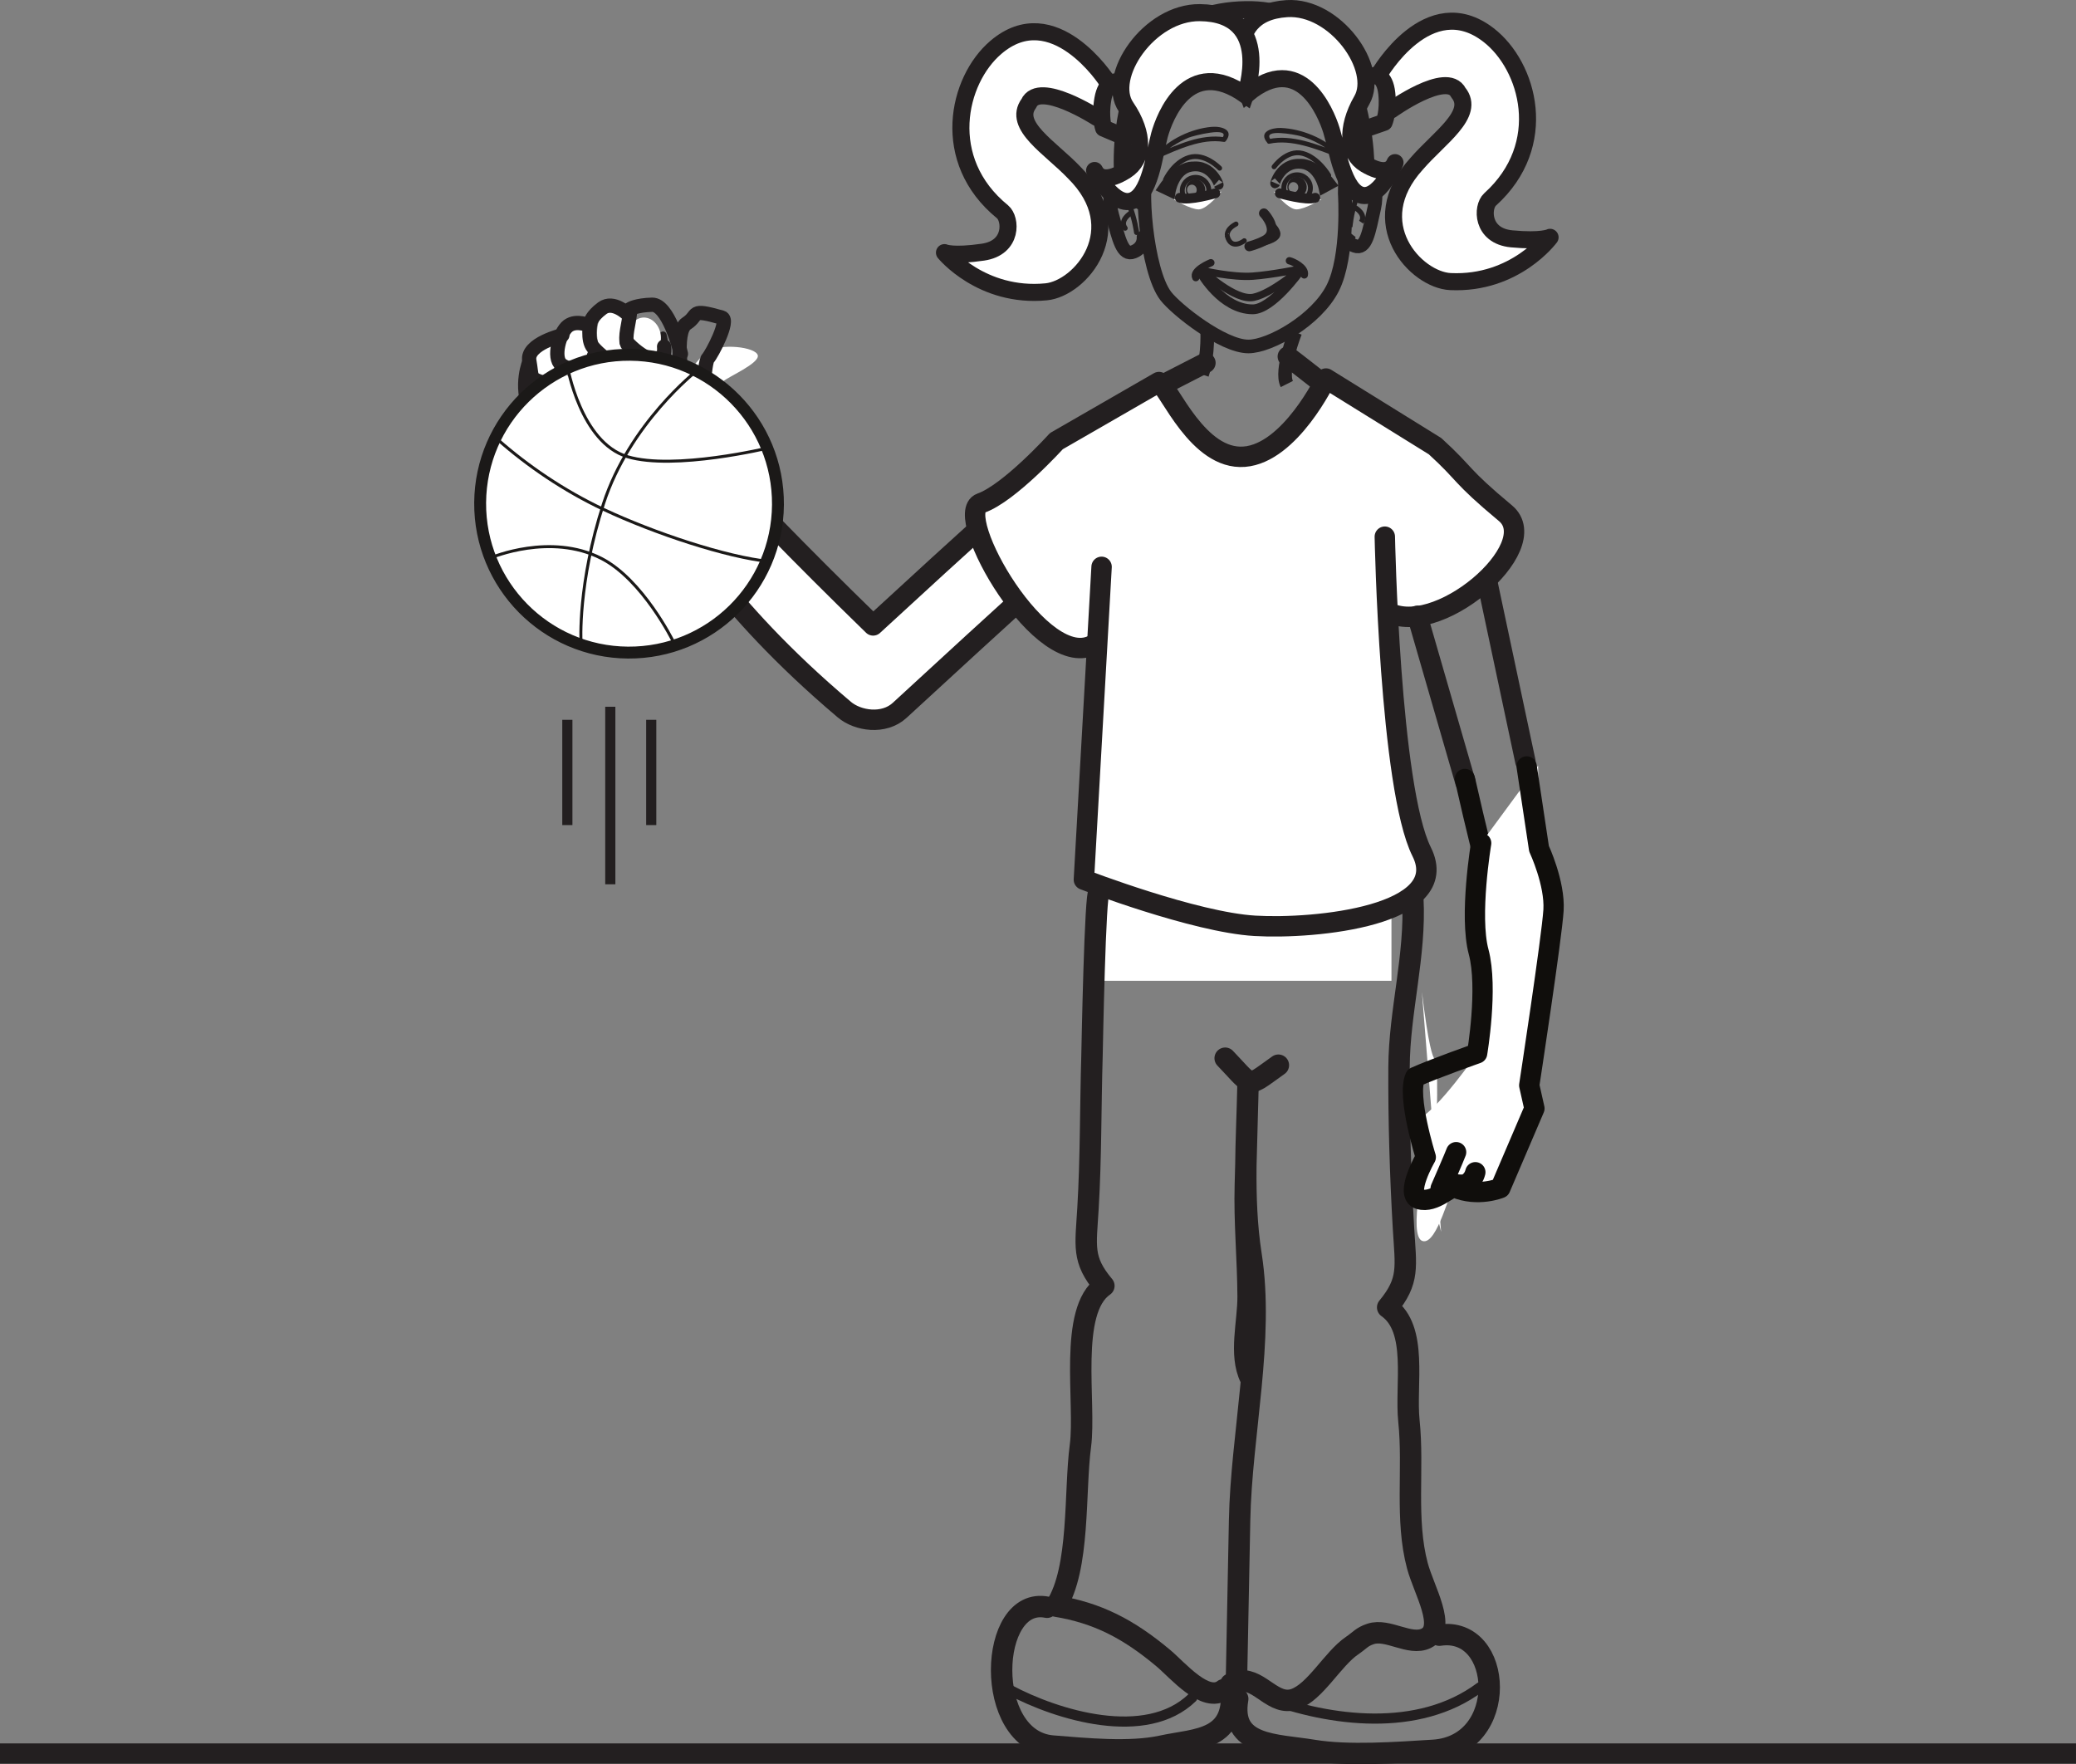 <?xml version="1.0" encoding="UTF-8"?>
<svg xmlns="http://www.w3.org/2000/svg" xmlns:xlink="http://www.w3.org/1999/xlink" width="204.666pt" height="173.906pt" viewBox="0 0 204.666 173.906" version="1.1">
<rect x="0" y="0" width="204.666" height="173.906" fill="#808080" stroke="none"/>
<defs>
<clipPath id="clip1">
  <path d="M 97 157 L 123 157 L 123 173.906 L 97 173.906 Z M 97 157 "/>
</clipPath>
<clipPath id="clip2">
  <path d="M 120 160 L 148 160 L 148 173.906 L 120 173.906 Z M 120 160 "/>
</clipPath>
<clipPath id="clip3">
  <path d="M 0 171 L 204.664 171 L 204.664 173.906 L 0 173.906 Z M 0 171 "/>
</clipPath>
</defs>
<g id="surface1">
<path style=" stroke:none;fill-rule:nonzero;fill:rgb(100%,100%,100%);fill-opacity:1;" d="M 108.602 96.68 L 108.602 79.496 L 137.18 79.496 L 137.18 96.68 "/>
<path style="fill:none;stroke-width:2.011;stroke-linecap:round;stroke-linejoin:round;stroke:rgb(13.73%,12.16%,12.549%);stroke-opacity:1;stroke-miterlimit:4;" d="M -0 0.002 L 4.059 2.084 " transform="matrix(1,0,0,-1,114.781,37.853)"/>
<path style="fill:none;stroke-width:2.011;stroke-linecap:round;stroke-linejoin:round;stroke:rgb(13.73%,12.16%,12.549%);stroke-opacity:1;stroke-miterlimit:4;" d="M 0.002 0.001 C 0.314 -0.21 3.228 -2.499 3.228 -2.499 " transform="matrix(1,0,0,-1,126.959,35.145)"/>
<path style="fill-rule:nonzero;fill:rgb(100%,100%,100%);fill-opacity:1;stroke-width:2.011;stroke-linecap:round;stroke-linejoin:round;stroke:rgb(13.73%,12.16%,12.549%);stroke-opacity:1;stroke-miterlimit:4;" d="M 0.001 0.002 C -0.718 1.182 4.415 -5.389 19.599 -20.147 C 38.962 -2.315 39.813 -1.998 40.735 -1.693 C 42.72 -1.029 44.642 -2.119 45.431 -4.057 C 46.216 -5.99 45.13 -8.307 43.247 -9.213 L 44.075 -8.811 C 42.622 -9.85 31.728 -19.74 22.212 -28.522 C 20.661 -29.951 18.087 -29.572 16.755 -28.443 C 4.106 -17.748 1.075 -10.49 -1.323 -9.17 " transform="matrix(1,0,0,-1,66.48,41.502)"/>
<path style="fill:none;stroke-width:0.705;stroke-linecap:round;stroke-linejoin:round;stroke:rgb(13.73%,12.16%,12.549%);stroke-opacity:1;stroke-miterlimit:4;" d="M 0.001 0.001 C 0.462 1.618 -0.296 2.462 -0.296 2.462 " transform="matrix(1,0,0,-1,64.624,50.329)"/>
<path style="fill:none;stroke-width:1.409;stroke-linecap:round;stroke-linejoin:round;stroke:rgb(13.73%,12.16%,12.549%);stroke-opacity:1;stroke-miterlimit:4;" d="M -0 0.001 C -0 0.001 -1.051 -2.393 0.078 -4.928 C 1.199 -7.46 1.195 -8.21 2.753 -8.549 C 2.949 -8.592 2.832 -8.667 3.011 -8.671 " transform="matrix(1,0,0,-1,52.223,35.58)"/>
<path style="fill-rule:nonzero;fill:rgb(100%,100%,100%);fill-opacity:1;stroke-width:0.705;stroke-linecap:round;stroke-linejoin:round;stroke:rgb(13.73%,12.16%,12.549%);stroke-opacity:1;stroke-miterlimit:4;" d="M 0.001 0.001 C -0.319 0.075 2.239 2.423 2.056 4.036 C 2.021 4.306 1.786 5.306 1.704 5.591 " transform="matrix(1,0,0,-1,64.23,46.38)"/>
<path style="fill:none;stroke-width:0.705;stroke-linecap:round;stroke-linejoin:round;stroke:rgb(13.73%,12.16%,12.549%);stroke-opacity:1;stroke-miterlimit:4;" d="M 0 -0.002 C 0.149 0.311 -0.636 2.053 -0.937 2.311 C -1.238 2.565 -0.945 3.19 -1.25 4.327 " transform="matrix(1,0,0,-1,66.617,37.354)"/>
<path style=" stroke:none;fill-rule:nonzero;fill:rgb(100%,100%,100%);fill-opacity:1;" d="M 136.398 59.227 C 141.305 62.375 152.262 52.949 148.297 49.645 C 143.66 45.781 144.516 45.922 141.355 43.035 L 130.602 36.363 C 130.602 36.363 127.098 43.723 122.543 44.074 C 117.992 44.426 115.184 37.418 114.137 36.715 L 104.02 42.539 C 104.02 42.539 99.395 47.66 96.586 48.652 C 93.633 49.695 102.699 65.668 107.82 62.527 "/>
<path style="fill:none;stroke-width:2.011;stroke-linecap:round;stroke-linejoin:round;stroke:rgb(13.73%,12.16%,12.549%);stroke-opacity:1;stroke-miterlimit:4;" d="M 0.002 0.002 C 4.904 -3.154 15.857 6.275 11.896 9.58 C 7.26 13.443 8.115 13.303 4.955 16.189 L -5.799 22.857 C -5.799 22.857 -9.303 15.502 -13.854 15.15 C -18.408 14.799 -21.213 21.807 -22.264 22.51 L -32.377 16.685 C -32.377 16.685 -37.006 11.564 -39.814 10.572 C -42.764 9.529 -33.701 -6.443 -28.576 -3.303 " transform="matrix(1,0,0,-1,136.522,60.17)"/>
<path style="fill-rule:nonzero;fill:rgb(100%,100%,100%);fill-opacity:1;stroke-width:2.011;stroke-linecap:round;stroke-linejoin:round;stroke:rgb(13.73%,12.16%,12.549%);stroke-opacity:1;stroke-miterlimit:4;" d="M 0.002 -0 C 0.002 -0 0.482 -24.75 3.635 -31.059 C 6.787 -37.363 -6.85 -38.715 -12.807 -38.359 C -18.76 -38.012 -29.666 -33.809 -29.666 -33.809 L -27.92 -2.973 " transform="matrix(1,0,0,-1,136.522,52.902)"/>
<path style="fill:none;stroke-width:1.341;stroke-linecap:butt;stroke-linejoin:round;stroke:rgb(13.73%,12.16%,12.549%);stroke-opacity:1;stroke-miterlimit:4;" d="M 0.002 -0.002 L 0.169 -2.869 " transform="matrix(1,0,0,-1,52.123,35.807)"/>
<path style=" stroke:none;fill-rule:nonzero;fill:rgb(100%,100%,100%);fill-opacity:1;" d="M 64.492 44.434 C 66.262 43.668 68.883 41.605 69.055 40.938 C 69.254 40.191 70.945 37.973 71.324 37.578 C 71.699 37.184 74.941 35.801 74.703 35.008 C 74.469 34.203 71.105 33.812 69.797 34.645 C 68.488 35.484 67.34 37.77 67.34 37.77 C 67.34 37.77 65.004 35.184 62.016 38.133 "/>
<path style="fill:none;stroke-width:1.409;stroke-linecap:round;stroke-linejoin:round;stroke:rgb(13.73%,12.16%,12.549%);stroke-opacity:1;stroke-miterlimit:4;" d="M -0 -0.001 C 1.77 0.765 4.391 2.828 4.562 3.495 C 4.762 4.242 4.926 8.722 5.305 9.113 C 5.68 9.511 7.465 12.902 6.664 13.132 C 3.395 14.062 4.504 13.386 3.195 12.55 C 1.887 11.714 2.848 6.663 2.848 6.663 C 2.848 6.663 0.512 9.249 -2.477 6.3 " transform="matrix(1,0,0,-1,64.492,44.433)"/>
<path style="fill:none;stroke-width:2.011;stroke-linecap:round;stroke-linejoin:round;stroke:rgb(13.73%,12.16%,12.549%);stroke-opacity:1;stroke-miterlimit:4;" d="M 0 0.001 L 4.742 -16.39 " transform="matrix(1,0,0,-1,139.726,60.704)"/>
<path style=" stroke:none;fill-rule:nonzero;fill:rgb(100%,100%,100%);fill-opacity:1;" d="M 60.801 35.867 C 59.918 35.965 59.062 34.84 58.891 33.348 C 58.723 31.855 59.305 30.566 60.188 30.469 C 61.074 30.367 61.93 31.492 62.098 32.984 C 62.27 34.473 61.688 35.766 60.801 35.867 "/>
<path style=" stroke:none;fill-rule:nonzero;fill:rgb(100%,100%,100%);fill-opacity:1;" d="M 56.91 36.477 C 56.027 36.578 55.195 35.672 55.059 34.457 C 54.922 33.242 55.527 32.176 56.41 32.074 C 57.297 31.973 58.125 32.879 58.266 34.094 C 58.402 35.309 57.797 36.375 56.91 36.477 "/>
<path style=" stroke:none;fill-rule:nonzero;fill:rgb(100%,100%,100%);fill-opacity:1;" d="M 54.082 37.609 C 53.199 37.711 52.383 36.93 52.262 35.867 C 52.141 34.801 52.762 33.859 53.645 33.758 C 54.531 33.656 55.348 34.438 55.469 35.5 C 55.59 36.562 54.969 37.508 54.082 37.609 "/>
<path style=" stroke:none;fill-rule:nonzero;fill:rgb(100%,100%,100%);fill-opacity:1;" d="M 63.762 35.156 C 62.875 35.258 62.059 34.477 61.938 33.414 C 61.816 32.352 62.438 31.41 63.324 31.309 C 64.207 31.207 65.023 31.988 65.145 33.051 C 65.266 34.113 64.645 35.055 63.762 35.156 "/>
<path style="fill:none;stroke-width:2.011;stroke-linecap:round;stroke-linejoin:round;stroke:rgb(13.73%,12.16%,12.549%);stroke-opacity:1;stroke-miterlimit:4;" d="M -0.001 0.002 L 3.757 -17.682 " transform="matrix(1,0,0,-1,146.626,57.377)"/>
<path style="fill:none;stroke-width:1.409;stroke-linecap:round;stroke-linejoin:round;stroke:rgb(13.73%,12.16%,12.549%);stroke-opacity:1;stroke-miterlimit:4;" d="M 0.002 -0 C 1.162 -1.344 3.943 -3.141 3.705 -0.473 " transform="matrix(1,0,0,-1,61.768,33.691)"/>
<path style="fill:none;stroke-width:2.111;stroke-linecap:round;stroke-linejoin:round;stroke:rgb(13.73%,12.16%,12.549%);stroke-opacity:1;stroke-miterlimit:4;" d="M 0.001 0.002 C -0.405 0.002 -0.683 -15.256 -0.706 -16.205 C -0.854 -21.197 -0.804 -26.252 -1.101 -31.236 C -1.319 -34.982 -1.71 -36.287 0.466 -38.877 C -3.062 -41.307 -1.288 -50.44 -1.847 -54.647 C -2.452 -59.205 -1.87 -66.721 -4.257 -70.447 C -0.179 -71.119 2.864 -72.678 6.325 -75.576 C 7.771 -76.791 10.489 -80.068 12.286 -78.686 " transform="matrix(1,0,0,-1,108.362,87.873)"/>
<path style="fill:none;stroke-width:2.111;stroke-linecap:round;stroke-linejoin:round;stroke:rgb(13.73%,12.16%,12.549%);stroke-opacity:1;stroke-miterlimit:4;" d="M -0.002 0.002 C 0.299 -5.647 -1.338 -11.123 -1.361 -16.65 C -1.389 -21.904 -1.225 -27.303 -0.92 -32.541 C -0.697 -36.354 -0.311 -37.686 -2.482 -40.318 C 0.537 -42.439 -0.76 -47.916 -0.385 -51.525 C 0.107 -56.225 -0.771 -61.229 0.451 -65.795 C 1.096 -68.201 3.373 -71.936 1.311 -72.939 C -0.295 -73.717 -2.467 -71.939 -4.166 -72.506 C -5.049 -72.803 -5.166 -73.096 -5.99 -73.658 C -7.9 -74.955 -9.615 -78.244 -11.662 -78.939 C -13.705 -79.639 -15.021 -76.979 -16.982 -77.135 " transform="matrix(1,0,0,-1,139.287,88.557)"/>
<path style="fill:none;stroke-width:2.111;stroke-linecap:round;stroke-linejoin:round;stroke:rgb(13.73%,12.16%,12.549%);stroke-opacity:1;stroke-miterlimit:4;" d="M -0.002 0.002 C 1.221 -1.272 1.771 -1.99 2.26 -2.217 C 2.9 -2.514 3.439 -1.959 5.244 -0.686 " transform="matrix(1,0,0,-1,120.787,104.314)"/>
<path style="fill:none;stroke-width:2.111;stroke-linecap:round;stroke-linejoin:round;stroke:rgb(13.73%,12.16%,12.549%);stroke-opacity:1;stroke-miterlimit:4;" d="M 0.002 -0.001 C -1.131 2.292 -0.205 5.499 -0.225 8.046 C -0.244 11.71 -0.6 15.354 -0.498 19.022 C -0.408 22.448 -0.314 25.87 -0.225 29.296 C -0.334 23.565 -0.811 17.753 0.064 12.147 C 1.373 3.796 -0.9 -5.556 -1.064 -14.032 C -1.174 -19.399 -1.275 -24.774 -1.381 -30.146 " transform="matrix(1,0,0,-1,123.272,135.827)"/>
<g clip-path="url(#clip1)" clip-rule="nonzero">
<path style="fill:none;stroke-width:2.111;stroke-linecap:round;stroke-linejoin:round;stroke:rgb(13.73%,12.16%,12.549%);stroke-opacity:1;stroke-miterlimit:4;" d="M -0.002 0.002 C -5.791 1.174 -6.342 -13.135 0.564 -13.682 C 3.83 -13.94 8.143 -14.373 11.322 -13.682 C 14.74 -12.936 18.854 -13.229 18.111 -7.561 " transform="matrix(1,0,0,-1,103.225,158.435)"/>
</g>
<g clip-path="url(#clip2)" clip-rule="nonzero">
<path style="fill:none;stroke-width:2.111;stroke-linecap:round;stroke-linejoin:round;stroke:rgb(13.73%,12.16%,12.549%);stroke-opacity:1;stroke-miterlimit:4;" d="M 0.001 -0 C 6.356 0.973 6.962 -10.902 -0.62 -11.356 C -4.202 -11.574 -8.933 -11.93 -12.425 -11.356 C -16.175 -10.738 -20.69 -10.981 -19.878 -6.277 " transform="matrix(1,0,0,-1,141.901,161.184)"/>
</g>
<path style="fill:none;stroke-width:1;stroke-linecap:round;stroke-linejoin:round;stroke:rgb(13.73%,12.16%,12.549%);stroke-opacity:1;stroke-miterlimit:4;" d="M 0.002 0.002 C 4.686 -2.502 13.451 -5.197 18.018 -0.772 " transform="matrix(1,0,0,-1,99.525,166.568)"/>
<path style="fill:none;stroke-width:1;stroke-linecap:round;stroke-linejoin:round;stroke:rgb(13.73%,12.16%,12.549%);stroke-opacity:1;stroke-miterlimit:4;" d="M -0.002 0.001 C 6.299 -2.331 15.029 -3.523 21.123 1.028 " transform="matrix(1,0,0,-1,124.791,167.341)"/>
<path style="fill:none;stroke-width:2;stroke-linecap:round;stroke-linejoin:round;stroke:rgb(6.294%,5.768%,5.058%);stroke-opacity:1;stroke-miterlimit:4;" d="M -0.001 0.001 C -0.001 0.001 1.538 -6.804 1.843 -7.577 " transform="matrix(1,0,0,-1,144.419,76.786)"/>
<path style=" stroke:none;fill-rule:nonzero;fill:rgb(100%,100%,100%);fill-opacity:1;" d="M 142.074 121.426 C 140.645 116.195 141.676 112.82 141.684 107.934 C 141.699 101.148 141.52 108.75 140.18 97.773 "/>
<path style="fill:none;stroke-width:1.409;stroke-linecap:round;stroke-linejoin:round;stroke:rgb(13.73%,12.16%,12.549%);stroke-opacity:1;stroke-miterlimit:4;" d="M 0.001 0 C -0.14 0.676 -1.296 4.883 -2.839 4.844 C -4.386 4.805 -4.976 4.434 -4.976 4.434 C -4.976 4.434 -4.999 4.27 -5.027 4.004 C -5.136 2.942 -5.554 1.704 -5.289 0.969 " transform="matrix(1,0,0,-1,67.128,34.883)"/>
<path style=" stroke:none;fill-rule:nonzero;fill:rgb(100%,100%,100%);fill-opacity:1;" d="M 151.637 75.477 L 151.727 83.656 C 151.727 83.656 153.316 87.055 153.156 89.719 C 152.992 92.387 150.762 106.992 150.762 106.992 L 151.273 109.266 L 147.914 117.113 C 147.914 117.113 145.699 118.027 143.422 117.062 C 143 116.879 141.73 122.785 140.242 122.332 C 138.754 121.883 140.562 114.066 140.562 114.066 C 140.562 114.066 138.969 112.133 139.844 110.297 C 141.715 109.457 145.625 103.836 145.625 103.836 C 145.625 103.836 146.727 97.391 145.773 93.832 C 144.82 90.277 146.023 83.109 146.023 83.109 "/>
<path style="fill:none;stroke-width:2;stroke-linecap:round;stroke-linejoin:round;stroke:rgb(6.294%,5.768%,5.058%);stroke-opacity:1;stroke-miterlimit:4;" d="M 0.001 0.002 L 1.22 -8.104 C 1.22 -8.104 2.81 -11.502 2.649 -14.166 C 2.485 -16.838 0.255 -31.436 0.255 -31.436 L 0.767 -33.713 L -2.593 -41.561 C -2.593 -41.561 -4.808 -42.475 -7.085 -41.51 C -7.507 -41.326 -9.101 -43.104 -10.589 -42.654 C -12.077 -42.205 -9.944 -38.514 -9.944 -38.514 C -9.944 -38.514 -11.854 -32.455 -10.983 -30.615 C -9.112 -29.775 -4.882 -28.283 -4.882 -28.283 C -4.882 -28.283 -3.78 -21.838 -4.733 -18.279 C -5.686 -14.725 -4.483 -7.557 -4.483 -7.557 " transform="matrix(1,0,0,-1,150.507,75.553)"/>
<path style="fill-rule:nonzero;fill:rgb(100%,100%,100%);fill-opacity:1;stroke-width:2;stroke-linecap:round;stroke-linejoin:round;stroke:rgb(6.294%,5.768%,5.058%);stroke-opacity:1;stroke-miterlimit:4;" d="M -0 -0 C -0.164 -0.465 -1.527 -3.578 -1.527 -3.578 " transform="matrix(1,0,0,-1,143.555,113.574)"/>
<path style="fill-rule:nonzero;fill:rgb(100%,100%,100%);fill-opacity:1;stroke-width:2;stroke-linecap:round;stroke-linejoin:round;stroke:rgb(6.294%,5.768%,5.058%);stroke-opacity:1;stroke-miterlimit:4;" d="M 0.001 -0.001 C -0.233 -0.946 -0.991 -1.208 -0.991 -1.208 C -0.991 -1.208 -2.358 -1.384 -2.683 -0.728 " transform="matrix(1,0,0,-1,145.448,115.55)"/>
<path style="fill:none;stroke-width:1.409;stroke-linecap:round;stroke-linejoin:round;stroke:rgb(13.73%,12.16%,12.549%);stroke-opacity:1;stroke-miterlimit:4;" d="M 0.001 -0.001 C 0.001 -0.001 -1.225 0.589 -2.073 -0.036 C -2.917 -0.665 -3.6 -3.2 -2.733 -3.864 C -1.87 -4.536 0.494 -4.762 0.478 -3.001 " transform="matrix(1,0,0,-1,58.077,32.089)"/>
<path style="fill:none;stroke-width:1.409;stroke-linecap:round;stroke-linejoin:round;stroke:rgb(13.73%,12.16%,12.549%);stroke-opacity:1;stroke-miterlimit:4;" d="M 0.001 -0.002 C 0.001 -0.002 -3.542 -0.853 -3.257 -2.505 C -2.964 -4.158 -3.23 -4.209 -2.21 -4.58 C -1.195 -4.947 -0.539 -4.697 -0.289 -3.763 " transform="matrix(1,0,0,-1,55.437,33.041)"/>
<path style="fill:none;stroke-width:1.409;stroke-linecap:round;stroke-linejoin:round;stroke:rgb(13.73%,12.16%,12.549%);stroke-opacity:1;stroke-miterlimit:4;" d="M 0.001 0.001 C 0.001 0.001 -1.405 1.388 -2.491 0.583 C -3.577 -0.217 -3.671 -0.85 -3.671 -0.85 C -3.671 -0.85 -4.007 -2.565 -3.386 -3.288 C -2.226 -4.635 0.556 -6.428 0.317 -3.76 " transform="matrix(1,0,0,-1,61.87,30.962)"/>
<path style=" stroke:none;fill-rule:nonzero;fill:rgb(100%,100%,100%);fill-opacity:1;" d="M 76.695 49.758 C 76.637 57.867 70.016 64.387 61.906 64.328 C 53.801 64.27 47.277 57.648 47.336 49.543 C 47.398 41.434 54.016 34.91 62.125 34.973 C 70.23 35.031 76.754 41.652 76.695 49.758 "/>
<path style="fill:none;stroke-width:1.173;stroke-linecap:butt;stroke-linejoin:miter;stroke:rgb(10.927%,9.836%,9.45%);stroke-opacity:1;stroke-miterlimit:4;" d="M -0 0 C -0.059 -8.109 -6.68 -14.629 -14.79 -14.57 C -22.895 -14.511 -29.418 -7.89 -29.36 0.215 C -29.297 8.325 -22.68 14.848 -14.571 14.786 C -6.465 14.727 0.058 8.106 -0 0 Z M -0 0 " transform="matrix(1,0,0,-1,76.696,49.758)"/>
<path style="fill:none;stroke-width:0.293;stroke-linecap:butt;stroke-linejoin:miter;stroke:rgb(10.927%,9.836%,9.45%);stroke-opacity:1;stroke-miterlimit:4;" d="M -0 0.002 L -0.188 0.971 C -0.188 0.971 1.109 -6.576 5.734 -7.963 C 10.363 -9.346 19.652 -7.096 19.652 -7.096 " transform="matrix(1,0,0,-1,56.121,37.053)"/>
<path style="fill:none;stroke-width:0.293;stroke-linecap:butt;stroke-linejoin:miter;stroke:rgb(10.927%,9.836%,9.45%);stroke-opacity:1;stroke-miterlimit:4;" d="M 0.002 0.002 C 0.002 0.002 5.811 2.471 10.818 -0.08 C 14.908 -2.166 17.904 -8.244 17.904 -8.244 " transform="matrix(1,0,0,-1,48.455,54.959)"/>
<path style="fill:none;stroke-width:0.293;stroke-linecap:butt;stroke-linejoin:miter;stroke:rgb(10.927%,9.836%,9.45%);stroke-opacity:1;stroke-miterlimit:4;" d="M 0 -0 C 2.879 -2.531 6.454 -4.988 10.379 -6.836 C 15.372 -9.184 22.516 -11.559 26.762 -11.981 " transform="matrix(1,0,0,-1,49.121,43.375)"/>
<path style="fill:none;stroke-width:0.293;stroke-linecap:butt;stroke-linejoin:miter;stroke:rgb(10.927%,9.836%,9.45%);stroke-opacity:1;stroke-miterlimit:4;" d="M -0.001 0.002 C -0.001 0.002 -6.602 -5.166 -9.176 -13.068 C -11.739 -20.951 -11.403 -26.744 -11.399 -26.768 " transform="matrix(1,0,0,-1,68.68,36.564)"/>
<path style="fill:none;stroke-width:1;stroke-linecap:butt;stroke-linejoin:miter;stroke:rgb(13.73%,12.16%,12.549%);stroke-opacity:1;stroke-miterlimit:4;" d="M 0.001 -0.001 L 0.001 -17.501 " transform="matrix(1,0,0,-1,60.166,69.667)"/>
<path style="fill:none;stroke-width:1;stroke-linecap:butt;stroke-linejoin:miter;stroke:rgb(13.73%,12.16%,12.549%);stroke-opacity:1;stroke-miterlimit:4;" d="M 0.001 -0.002 L 0.001 -10.38 " transform="matrix(1,0,0,-1,64.202,70.952)"/>
<path style="fill:none;stroke-width:1;stroke-linecap:butt;stroke-linejoin:miter;stroke:rgb(13.73%,12.16%,12.549%);stroke-opacity:1;stroke-miterlimit:4;" d="M -0.002 -0.002 L -0.002 -10.38 " transform="matrix(1,0,0,-1,55.935,70.952)"/>
<g clip-path="url(#clip3)" clip-rule="nonzero">
<path style="fill:none;stroke-width:2;stroke-linecap:butt;stroke-linejoin:miter;stroke:rgb(13.73%,12.16%,12.549%);stroke-opacity:1;stroke-miterlimit:4;" d="M -0.002 -0.001 L -204.666 -0.001 " transform="matrix(1,0,0,-1,204.666,172.851)"/>
</g>
<path style="fill-rule:nonzero;fill:rgb(100%,100%,100%);fill-opacity:1;stroke-width:1.682;stroke-linecap:round;stroke-linejoin:round;stroke:rgb(13.73%,12.16%,12.549%);stroke-opacity:1;stroke-miterlimit:4;" d="M -0.001 -0.001 C -0.001 -0.001 4.847 8.417 10.765 3.851 C 14.718 0.804 16.898 -6.977 10.925 -12.364 C 10.108 -13.102 10.058 -15.962 13.05 -16.247 C 16.034 -16.528 16.839 -16.098 16.839 -16.098 C 16.839 -16.098 13.421 -20.758 7.019 -20.462 C 3.624 -20.305 -1.657 -14.708 3.683 -8.848 C 5.882 -6.294 9.519 -3.934 7.796 -1.833 C 6.667 0.406 1.163 -3.547 1.163 -3.547 " transform="matrix(1,0,0,-1,135.977,7.296)"/>
<path style=" stroke:none;fill-rule:nonzero;fill:rgb(13.73%,12.16%,12.549%);fill-opacity:1;" d="M 120.848 13.906 C 121.707 12.785 120.402 12.426 119.465 12.504 C 117.453 12.676 115.27 13.719 113.91 15.234 C 113.754 15.398 113.949 15.688 114.164 15.594 C 116.129 14.75 118.438 13.633 120.629 13.984 C 120.922 14.031 121.008 13.578 120.715 13.531 C 118.422 13.164 116.059 14.281 114.004 15.164 C 114.09 15.285 114.176 15.406 114.258 15.527 C 115.039 14.664 116.113 14.031 117.168 13.574 C 117.578 13.395 121.41 12.41 120.496 13.609 C 120.316 13.844 120.668 14.145 120.848 13.906 "/>
<path style=" stroke:none;fill-rule:nonzero;fill:rgb(13.73%,12.16%,12.549%);fill-opacity:1;" d="M 125.312 13.805 C 124.305 12.613 127.738 13.289 128.168 13.406 C 129.449 13.754 130.781 14.473 131.727 15.422 C 131.809 15.293 131.891 15.164 131.973 15.035 C 129.855 14.25 127.398 13.219 125.105 13.707 C 124.816 13.77 124.852 14.23 125.141 14.168 C 127.352 13.695 129.734 14.691 131.773 15.449 C 132.023 15.543 132.211 15.258 132.023 15.066 C 130.57 13.609 128.312 12.695 126.281 12.613 C 125.375 12.582 124.023 12.992 124.934 14.07 C 125.125 14.297 125.504 14.031 125.312 13.805 "/>
<path style="fill:none;stroke-width:1.343;stroke-linecap:butt;stroke-linejoin:miter;stroke:rgb(13.73%,12.16%,12.549%);stroke-opacity:1;stroke-miterlimit:4;" d="M 0.002 0.001 C 0.002 0.001 0.42 -6.167 -1.182 -9.331 C -2.779 -12.491 -7.369 -15.088 -9.502 -15.085 C -12.022 -15.081 -16.604 -11.463 -17.647 -10.104 C -19.561 -7.604 -20.256 1.072 -19.381 2.611 C -18.014 5.029 -20.256 6.478 -17.979 9.31 C -16.15 11.58 -13.502 12.634 -12.049 11.431 C -9.549 9.357 -9.236 10.341 -6.967 11.646 C -4.334 13.154 -0.397 8.962 -0.158 6.197 C 0.08 3.427 0.002 0.001 0.002 0.001 Z M 0.002 0.001 " transform="matrix(1,0,0,-1,132.572,19.068)"/>
<path style="fill:none;stroke-width:1.343;stroke-linecap:butt;stroke-linejoin:miter;stroke:rgb(13.73%,12.16%,12.549%);stroke-opacity:1;stroke-miterlimit:4;" d="M 0 -0.001 C 0 -0.001 -1.508 -3.786 -0.836 -5.118 " transform="matrix(1,0,0,-1,127.699,32.738)"/>
<path style="fill:none;stroke-width:1.343;stroke-linecap:butt;stroke-linejoin:miter;stroke:rgb(13.73%,12.16%,12.549%);stroke-opacity:1;stroke-miterlimit:4;" d="M -0.001 0.002 C -0.001 0.002 0.183 -2.592 -0.489 -4.604 " transform="matrix(1,0,0,-1,119.001,32.31)"/>
<path style="fill:none;stroke-width:1.343;stroke-linecap:round;stroke-linejoin:round;stroke:rgb(13.73%,12.16%,12.549%);stroke-opacity:1;stroke-miterlimit:4;" d="M -0.001 -0.002 C -0.001 -0.002 -0.966 2.252 -2.067 1.967 C -3.177 1.69 -3.114 -0.025 -2.802 -1.166 C -2.134 -3.591 -1.786 -5.267 -0.688 -4.818 C 0.413 -4.369 0.288 -3.361 0.288 -3.361 " transform="matrix(1,0,0,-1,112.446,20.002)"/>
<path style="fill:none;stroke-width:0.504;stroke-linecap:round;stroke-linejoin:round;stroke:rgb(13.73%,12.16%,12.549%);stroke-opacity:1;stroke-miterlimit:4;" d="M -0 -0 C -0 -0 0.406 1.574 1.008 0.023 C 1.602 -1.523 1.746 -2.75 1.746 -2.75 " transform="matrix(1,0,0,-1,110.305,20.16)"/>
<path style="fill:none;stroke-width:0.504;stroke-linecap:round;stroke-linejoin:round;stroke:rgb(13.73%,12.16%,12.549%);stroke-opacity:1;stroke-miterlimit:4;" d="M 0.001 -0.001 C 0.001 -0.001 -1.101 -0.696 -0.522 -1.466 " transform="matrix(1,0,0,-1,111.444,21.026)"/>
<path style="fill:none;stroke-width:1.343;stroke-linecap:butt;stroke-linejoin:miter;stroke:rgb(13.73%,12.16%,12.549%);stroke-opacity:1;stroke-miterlimit:4;" d="M 0 -0.002 C 0 -0.002 0.777 2.295 1.895 2.069 C 3.016 1.846 3.113 0.131 2.855 -1.021 C 2.313 -3.478 2.051 -5.17 0.93 -4.775 C -0.191 -4.384 0.484 -3.498 0.484 -3.498 " transform="matrix(1,0,0,-1,132.633,19.463)"/>
<path style="fill:none;stroke-width:0.504;stroke-linecap:butt;stroke-linejoin:miter;stroke:rgb(13.73%,12.16%,12.549%);stroke-opacity:1;stroke-miterlimit:4;" d="M -0.002 -0.001 C -0.002 -0.001 -0.486 1.554 -1.006 -0.025 C -1.525 -1.603 -1.607 -2.833 -1.607 -2.833 " transform="matrix(1,0,0,-1,134.693,19.546)"/>
<path style="fill:none;stroke-width:0.504;stroke-linecap:butt;stroke-linejoin:miter;stroke:rgb(13.73%,12.16%,12.549%);stroke-opacity:1;stroke-miterlimit:4;" d="M 0 -0.002 C 0 -0.002 1.137 -0.642 0.598 -1.439 " transform="matrix(1,0,0,-1,133.598,20.467)"/>
<path style=" stroke:none;fill-rule:nonzero;fill:rgb(13.73%,12.16%,12.549%);fill-opacity:1;" d="M 126.578 26.965 L 126.633 26.965 C 126.648 26.965 126.648 26.941 126.637 26.941 L 126.578 26.941 C 126.562 26.941 126.562 26.965 126.578 26.965 "/>
<path style=" stroke:none;fill-rule:nonzero;fill:rgb(13.73%,12.16%,12.549%);fill-opacity:1;" d="M 117.535 19.223 C 117.273 19.238 117.047 19.023 117.027 18.742 C 117.012 18.461 117.211 18.223 117.473 18.203 C 117.734 18.188 117.965 18.402 117.98 18.684 C 117.996 18.965 117.801 19.203 117.535 19.223 M 117.801 17.676 C 117.273 17.707 116.875 18.188 116.91 18.75 C 116.941 19.312 117.395 19.738 117.926 19.707 C 118.449 19.676 118.848 19.195 118.812 18.633 C 118.777 18.07 118.324 17.641 117.801 17.676 "/>
<path style="fill:none;stroke-width:0.482;stroke-linecap:butt;stroke-linejoin:miter;stroke:rgb(13.73%,12.16%,12.549%);stroke-opacity:1;stroke-miterlimit:4;" d="M -0.001 -0.002 C 0.046 -0.72 -0.505 -1.337 -1.228 -1.38 C -1.954 -1.427 -2.575 -0.88 -2.618 -0.162 C -2.661 0.557 -2.11 1.178 -1.392 1.221 C -0.665 1.268 -0.044 0.721 -0.001 -0.002 Z M -0.001 -0.002 " transform="matrix(1,0,0,-1,119.177,18.706)"/>
<path style=" stroke:none;fill-rule:nonzero;fill:rgb(13.73%,12.16%,12.549%);fill-opacity:1;" d="M 127.543 18.969 C 127.281 18.984 127.055 18.77 127.035 18.492 C 127.023 18.211 127.219 17.969 127.484 17.953 C 127.746 17.938 127.977 18.152 127.992 18.43 C 128.008 18.711 127.809 18.953 127.543 18.969 M 127.809 17.422 C 127.281 17.457 126.883 17.938 126.918 18.496 C 126.953 19.059 127.406 19.488 127.934 19.453 C 128.457 19.422 128.855 18.941 128.824 18.379 C 128.789 17.82 128.336 17.387 127.809 17.422 "/>
<path style="fill:none;stroke-width:0.482;stroke-linecap:butt;stroke-linejoin:miter;stroke:rgb(13.73%,12.16%,12.549%);stroke-opacity:1;stroke-miterlimit:4;" d="M 0 -0.001 C 0.043 -0.719 -0.508 -1.336 -1.23 -1.383 C -1.953 -1.426 -2.578 -0.879 -2.621 -0.161 C -2.664 0.558 -2.113 1.179 -1.391 1.222 C -0.668 1.265 -0.047 0.718 0 -0.001 Z M 0 -0.001 " transform="matrix(1,0,0,-1,129.188,18.453)"/>
<path style="fill:none;stroke-width:0.723;stroke-linecap:round;stroke-linejoin:round;stroke:rgb(13.73%,12.16%,12.549%);stroke-opacity:1;stroke-miterlimit:4;" d="M -0.001 -0.001 C -0.001 -0.001 -2.806 -0.571 -4.689 -0.704 C -6.692 -0.844 -9.599 -0.161 -9.599 -0.161 C -9.599 -0.161 -6.435 -3.168 -4.606 -2.79 C -2.778 -2.407 -0.001 -0.001 -0.001 -0.001 Z M -0.001 -0.001 " transform="matrix(1,0,0,-1,128.185,26.519)"/>
<path style="fill:none;stroke-width:0.965;stroke-linecap:round;stroke-linejoin:round;stroke:rgb(13.73%,12.16%,12.549%);stroke-opacity:1;stroke-miterlimit:4;" d="M 0.001 0.001 C 0.001 0.001 -2.687 -3.796 -4.608 -3.792 C -7.616 -3.784 -9.628 -0.241 -9.628 -0.241 " transform="matrix(1,0,0,-1,128.101,26.7)"/>
<path style="fill:none;stroke-width:0.723;stroke-linecap:round;stroke-linejoin:round;stroke:rgb(13.73%,12.16%,12.549%);stroke-opacity:1;stroke-miterlimit:4;" d="M -0 -0.001 C 0.359 -0.083 1.625 -0.677 1.465 -1.396 " transform="matrix(1,0,0,-1,127.121,25.702)"/>
<path style="fill:none;stroke-width:0.723;stroke-linecap:round;stroke-linejoin:round;stroke:rgb(13.73%,12.16%,12.549%);stroke-opacity:1;stroke-miterlimit:4;" d="M 0.001 -0 C 0.001 -0 -1.858 -0.762 -1.483 -1.469 " transform="matrix(1,0,0,-1,119.374,25.898)"/>
<path style="fill:none;stroke-width:0.482;stroke-linecap:round;stroke-linejoin:round;stroke:rgb(13.73%,12.16%,12.549%);stroke-opacity:1;stroke-miterlimit:4;" d="M -0.002 -0.002 C -0.002 -0.002 -1.471 1.541 -3.025 1.053 C -4.549 0.581 -5.338 -1.119 -5.338 -1.119 " transform="matrix(1,0,0,-1,120.244,16.577)"/>
<path style="fill:none;stroke-width:0.965;stroke-linecap:butt;stroke-linejoin:miter;stroke:rgb(13.73%,12.16%,12.549%);stroke-opacity:1;stroke-miterlimit:4;" d="M -0 0.002 C -0.148 -0.338 0.437 2.158 2.621 1.885 C 4.312 1.674 4.754 -0.506 4.754 -0.506 L 5.504 -0.1 C 5.504 -0.1 3.988 1.951 2.473 1.912 " transform="matrix(1,0,0,-1,125.734,18.049)"/>
<path style="fill:none;stroke-width:0.965;stroke-linecap:butt;stroke-linejoin:miter;stroke:rgb(13.73%,12.16%,12.549%);stroke-opacity:1;stroke-miterlimit:4;" d="M 0 -0.001 C 0.168 -0.333 -0.547 2.132 -2.711 1.749 C -4.387 1.456 -4.719 -0.743 -4.719 -0.743 L -5.488 -0.376 C -5.488 -0.376 -4.082 1.745 -2.562 1.784 " transform="matrix(1,0,0,-1,120.125,18.19)"/>
<path style="fill:none;stroke-width:0.482;stroke-linecap:round;stroke-linejoin:round;stroke:rgb(13.73%,12.16%,12.549%);stroke-opacity:1;stroke-miterlimit:4;" d="M -0 -0.001 C -0 -0.001 1.238 1.73 2.812 1.32 C 4.355 0.921 5.387 -0.848 5.387 -0.848 " transform="matrix(1,0,0,-1,125.606,16.441)"/>
<path style="fill:none;stroke-width:0.965;stroke-linecap:round;stroke-linejoin:round;stroke:rgb(13.73%,12.16%,12.549%);stroke-opacity:1;stroke-miterlimit:4;" d="M -0 -0 C 0.121 -0.113 0.445 -0.508 0.637 -0.973 C 0.871 -1.563 0.894 -2.242 0.07 -2.68 C -0.637 -3.059 -1.438 -3.258 -1.438 -3.258 " transform="matrix(1,0,0,-1,124.602,21.027)"/>
<path style="fill:none;stroke-width:0.482;stroke-linecap:round;stroke-linejoin:round;stroke:rgb(13.73%,12.16%,12.549%);stroke-opacity:1;stroke-miterlimit:4;" d="M 0.002 0.001 C 0.002 0.001 1.869 0.317 1.853 1.028 C 1.853 1.028 1.838 1.567 1.111 2.083 " transform="matrix(1,0,0,-1,124.143,24.079)"/>
<path style="fill:none;stroke-width:0.482;stroke-linecap:round;stroke-linejoin:round;stroke:rgb(13.73%,12.16%,12.549%);stroke-opacity:1;stroke-miterlimit:4;" d="M -0.001 0.001 C -0.001 0.001 -1.286 -1.022 -1.681 0.462 C -1.657 0.443 -1.888 1.076 -0.817 1.646 " transform="matrix(1,0,0,-1,122.673,23.728)"/>
<path style="fill:none;stroke-width:1.682;stroke-linecap:round;stroke-linejoin:round;stroke:rgb(13.73%,12.16%,12.549%);stroke-opacity:1;stroke-miterlimit:4;" d="M 0.001 0.002 C 0.001 0.002 -1.983 16.838 12.083 17.072 C 24.595 17.283 23.942 0.56 23.942 0.56 " transform="matrix(1,0,0,-1,110.733,18.025)"/>
<path style="fill:none;stroke-width:1.682;stroke-linecap:round;stroke-linejoin:round;stroke:rgb(13.73%,12.16%,12.549%);stroke-opacity:1;stroke-miterlimit:4;" d="M 0.001 0.001 L 1.232 0.364 C 1.232 0.364 2.192 0.399 2.384 -1.417 C 2.575 -3.23 2.122 -4.265 2.122 -4.265 L 0.763 -4.737 " transform="matrix(1,0,0,-1,134.335,7.794)"/>
<path style="fill-rule:nonzero;fill:rgb(100%,100%,100%);fill-opacity:1;stroke-width:1.682;stroke-linecap:round;stroke-linejoin:round;stroke:rgb(13.73%,12.16%,12.549%);stroke-opacity:1;stroke-miterlimit:4;" d="M -0 -0.002 C -0 -0.002 -5.262 8.162 -10.945 3.303 C -14.742 0.061 -16.523 -7.822 -10.289 -12.9 C -9.438 -13.591 -9.242 -16.447 -12.215 -16.88 C -15.184 -17.314 -16.008 -16.927 -16.008 -16.927 C -16.008 -16.927 -12.355 -21.408 -5.98 -20.791 C -2.598 -20.462 2.395 -14.603 -3.23 -9.025 C -5.559 -6.58 -9.309 -4.408 -7.695 -2.22 C -6.68 0.069 -0.984 -3.603 -0.984 -3.603 " transform="matrix(1,0,0,-1,109.121,7.975)"/>
<path style="fill:none;stroke-width:1.682;stroke-linecap:round;stroke-linejoin:round;stroke:rgb(13.73%,12.16%,12.549%);stroke-opacity:1;stroke-miterlimit:4;" d="M -0.002 -0.002 C -0.002 -0.002 -0.955 0.096 -1.271 -1.701 C -1.58 -3.498 -1.197 -4.56 -1.197 -4.56 L 0.131 -5.123 " transform="matrix(1,0,0,-1,109.998,8.073)"/>
<path style=" stroke:none;fill-rule:nonzero;fill:rgb(100%,100%,100%);fill-opacity:1;" d="M 122.98 9.254 C 122.98 9.254 119.875 1.293 126.867 0.852 C 131.637 0.551 136.059 6.758 134.258 9.875 C 132.66 12.648 132.859 15.145 134.59 16.188 C 136.324 17.223 137.168 16.844 137.492 16.113 C 137.812 15.383 136.215 19.574 134.328 19.262 C 132.441 18.949 131.82 14.629 131.262 12.84 C 130.707 11.047 128.164 4.969 122.98 9.254 "/>
<path style="fill:none;stroke-width:1.682;stroke-linecap:butt;stroke-linejoin:miter;stroke:rgb(13.73%,12.16%,12.549%);stroke-opacity:1;stroke-miterlimit:4;" d="M 0.001 0.001 C 0.001 0.001 -3.104 7.962 3.888 8.404 C 8.657 8.705 13.079 2.497 11.278 -0.62 C 9.681 -3.393 9.88 -5.889 11.61 -6.932 C 13.345 -7.967 14.188 -7.588 14.513 -6.858 C 14.833 -6.128 13.235 -10.319 11.349 -10.006 C 9.462 -9.694 8.841 -5.374 8.282 -3.585 C 7.728 -1.792 5.185 4.287 0.001 0.001 Z M 0.001 0.001 " transform="matrix(1,0,0,-1,122.98,9.255)"/>
<path style=" stroke:none;fill-rule:nonzero;fill:rgb(100%,100%,100%);fill-opacity:1;" d="M 122.785 9.359 C 122.785 9.359 125.629 1.324 118.293 1.246 C 113.281 1.191 108.973 7.562 111.016 10.551 C 112.832 13.211 112.754 15.691 110.992 16.809 C 109.23 17.926 108.332 17.594 107.957 16.887 C 107.578 16.18 109.473 20.246 111.426 19.84 C 113.387 19.434 113.812 15.129 114.305 13.328 C 114.797 11.527 117.145 5.387 122.785 9.359 "/>
<path style="fill:none;stroke-width:1.682;stroke-linecap:butt;stroke-linejoin:miter;stroke:rgb(13.73%,12.16%,12.549%);stroke-opacity:1;stroke-miterlimit:4;" d="M -0.002 0.001 C -0.002 0.001 2.842 8.036 -4.494 8.114 C -9.506 8.169 -13.814 1.798 -11.771 -1.19 C -9.955 -3.851 -10.033 -6.331 -11.795 -7.448 C -13.557 -8.565 -14.455 -8.233 -14.83 -7.526 C -15.209 -6.819 -13.314 -10.886 -11.361 -10.48 C -9.4 -10.073 -8.975 -5.769 -8.482 -3.968 C -7.99 -2.167 -5.643 3.974 -0.002 0.001 Z M -0.002 0.001 " transform="matrix(1,0,0,-1,122.787,9.36)"/>
<path style=" stroke:none;fill-rule:nonzero;fill:rgb(100%,100%,100%);fill-opacity:1;" d="M 120.418 18.891 C 120.418 18.891 118.996 20.641 118.176 20.641 C 117.355 20.641 115.711 19.656 115.711 19.656 "/>
<path style="fill:none;stroke-width:0.965;stroke-linecap:round;stroke-linejoin:round;stroke:rgb(13.73%,12.16%,12.549%);stroke-opacity:1;stroke-miterlimit:4;" d="M 0 -0.001 C 0 -0.001 -2.629 -0.767 -3.504 -0.439 " transform="matrix(1,0,0,-1,119.816,19.054)"/>
<path style=" stroke:none;fill-rule:nonzero;fill:rgb(100%,100%,100%);fill-opacity:1;" d="M 125.566 18.891 C 125.566 18.891 126.988 20.641 127.809 20.641 C 128.629 20.641 130.273 19.656 130.273 19.656 "/>
<path style="fill:none;stroke-width:0.965;stroke-linecap:round;stroke-linejoin:round;stroke:rgb(13.73%,12.16%,12.549%);stroke-opacity:1;stroke-miterlimit:4;" d="M 0.001 -0.001 C 0.001 -0.001 2.63 -0.767 3.505 -0.439 " transform="matrix(1,0,0,-1,126.167,19.054)"/>
</g>
</svg>
